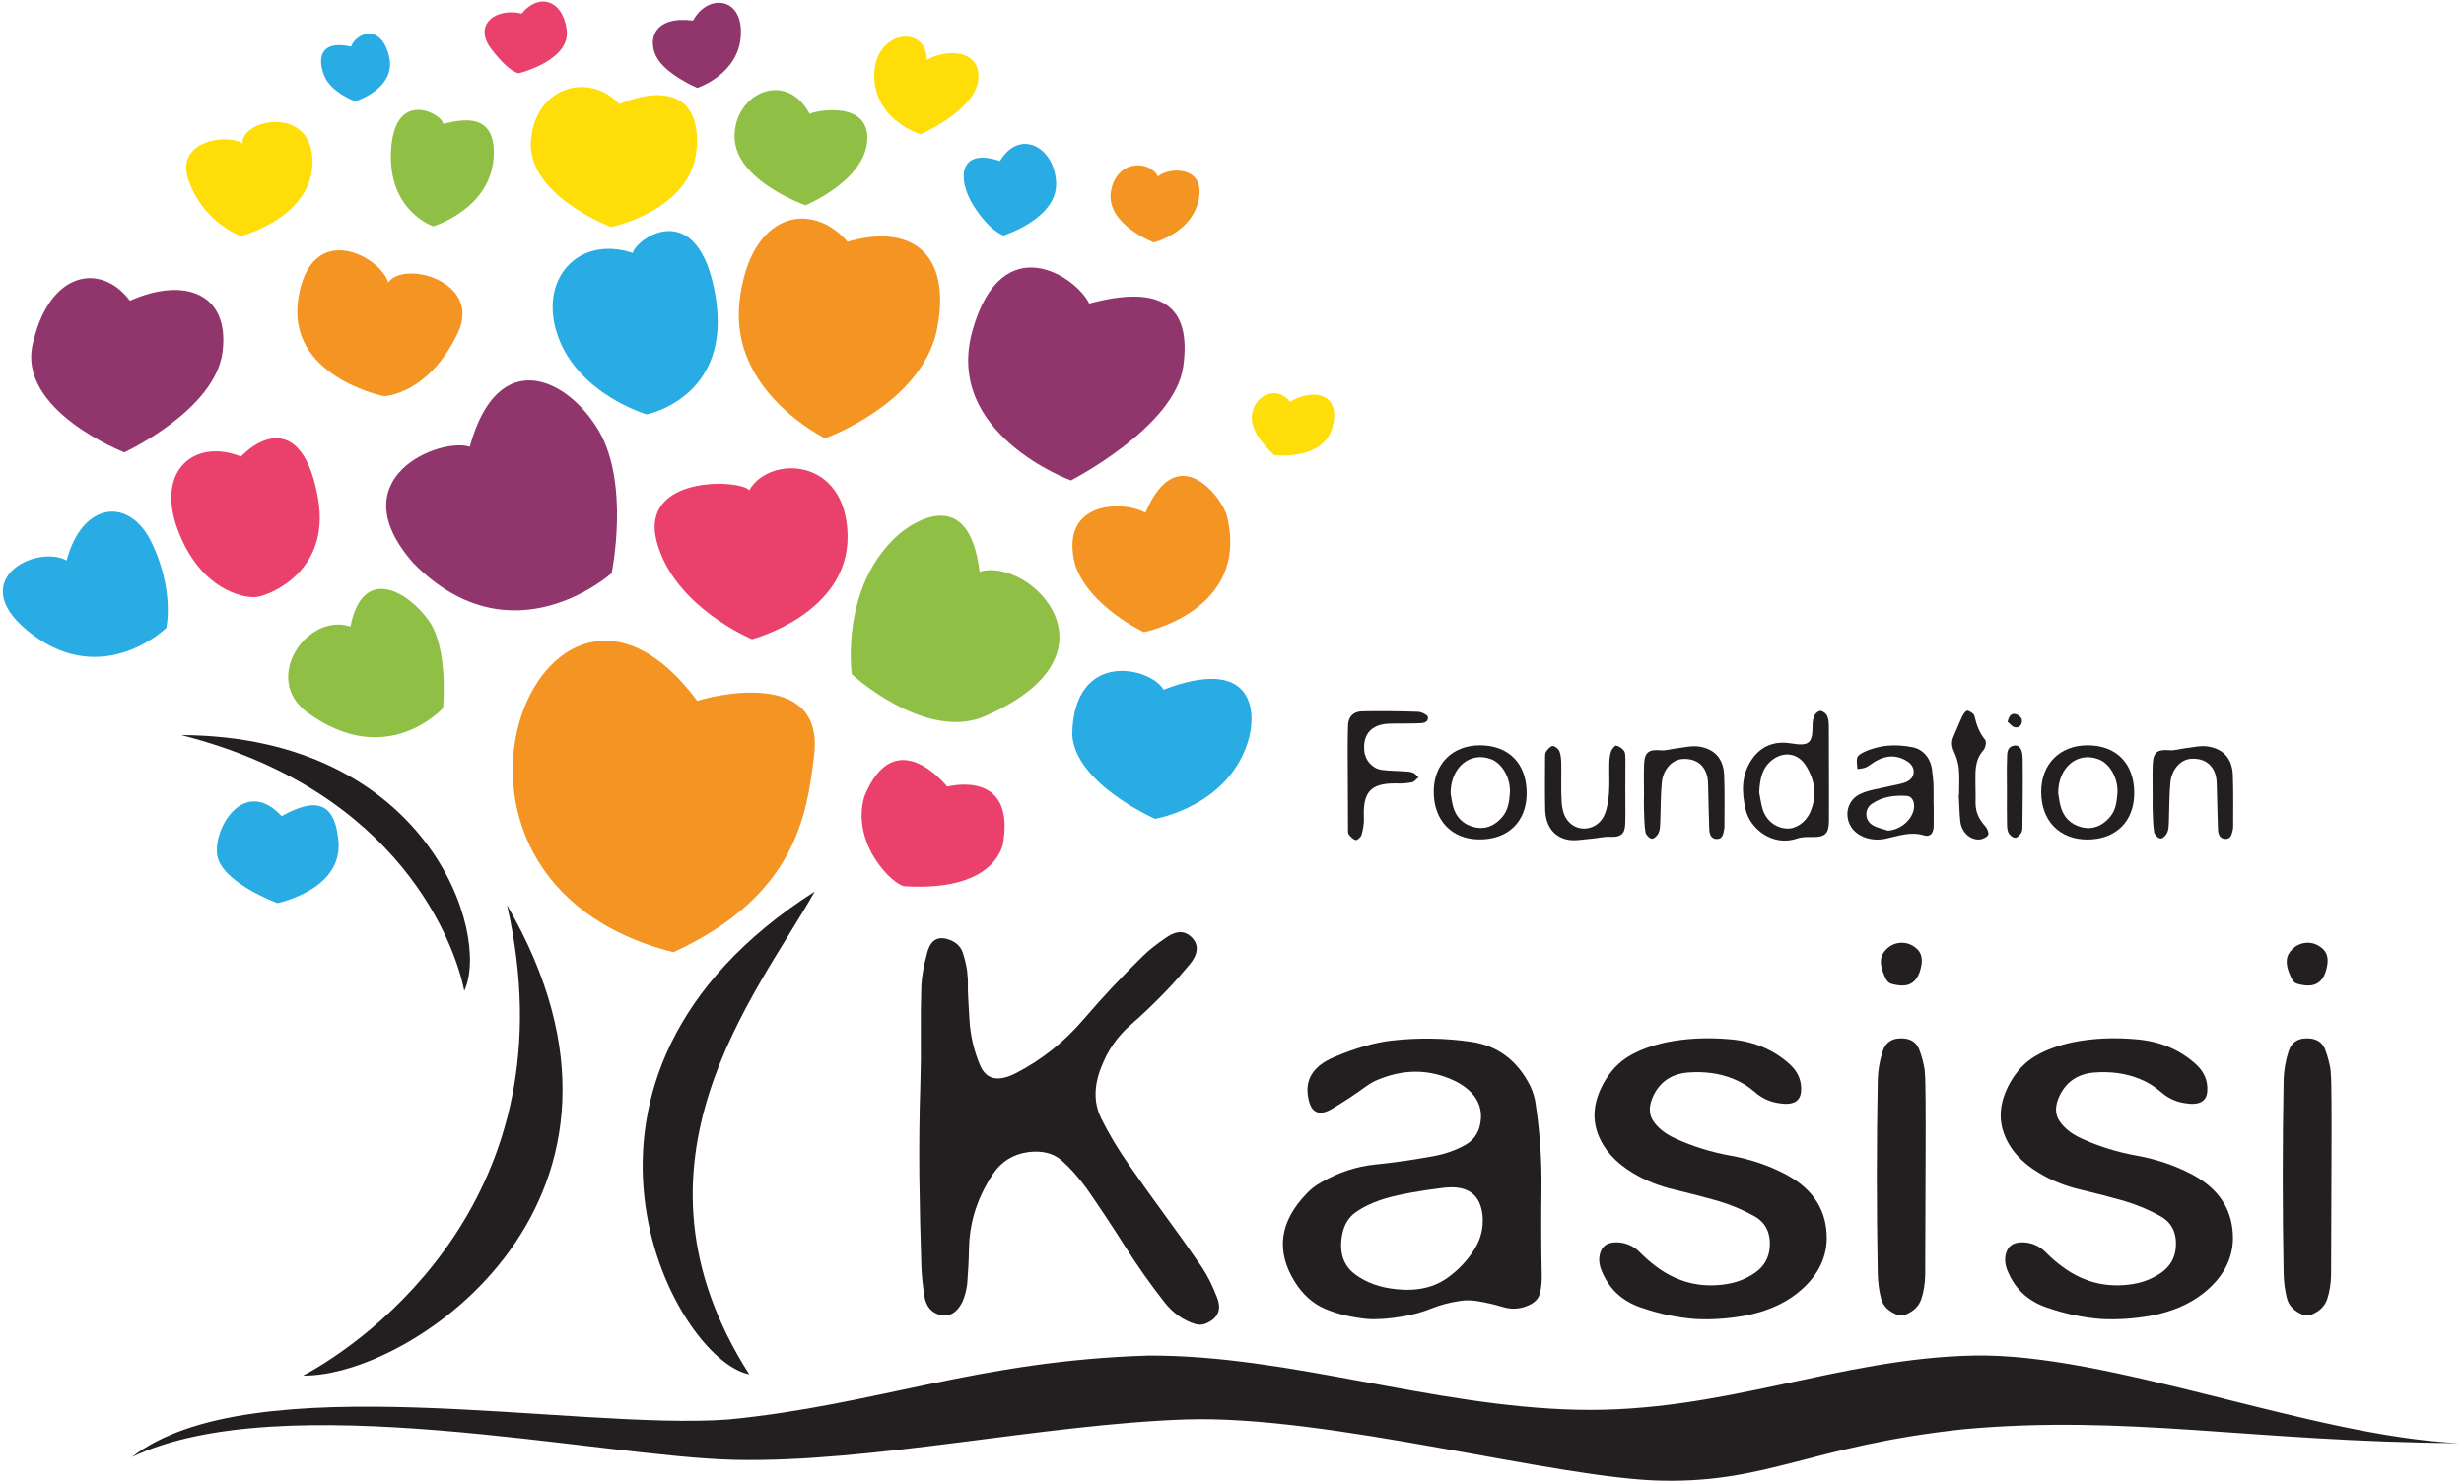 <?xml version="1.0" encoding="UTF-8"?>
<!-- Generator: Adobe Illustrator 25.0.0, SVG Export Plug-In . SVG Version: 6.00 Build 0)  -->
<svg version="1.1" id="Warstwa_1" xmlns="http://www.w3.org/2000/svg" xmlns:xlink="http://www.w3.org/1999/xlink" x="0px" y="0px" viewBox="0 0 246.58 148.5" style="enable-background:new 0 0 246.58 148.5;" xml:space="preserve">
<style type="text/css">
	.st0{fill-rule:evenodd;clip-rule:evenodd;fill:#231F20;}
	.st1{fill:#231F20;}
	.st2{fill-rule:evenodd;clip-rule:evenodd;fill:#F49523;}
	.st3{fill-rule:evenodd;clip-rule:evenodd;fill:#E9416C;}
	.st4{fill-rule:evenodd;clip-rule:evenodd;fill:#29ABE3;}
	.st5{fill-rule:evenodd;clip-rule:evenodd;fill:#8FC045;}
	.st6{fill-rule:evenodd;clip-rule:evenodd;fill:#91366D;}
	.st7{fill-rule:evenodd;clip-rule:evenodd;fill:#FFDD08;}
</style>
<path class="st0" d="M13.2,145.84c11.97-9.33,44.26-2.62,59.71-3.76c14.85-1.45,24.83-5.88,42.08-6.4  c14.16-0.03,28.27,5.11,42.89,5.43c14.62,0.32,26.06-5.17,39.69-5.43s33.7,8.08,48.46,8.77c-20.61-0.14-33.17-2.89-49.57-1.39  c-15.19,1.64-19.46,5.34-30.08,5.15c-10.61-0.18-33.45-6.62-47.76-6.13c-14.31,0.49-31.48,4.35-45.12,4.04  C59.85,145.81,28.16,138.65,13.2,145.84"/>
<path class="st1" d="M119.65,132.54c-1.23-0.38-2.26-1.1-3.09-2.16c-1.42-1.8-2.75-3.69-3.99-5.65c-1.24-1.96-2.52-3.89-3.83-5.78  c-0.82-1.11-1.64-2.04-2.48-2.78c-0.84-0.74-1.96-1.03-3.37-0.85c-1.51,0.21-2.68,0.94-3.52,2.19c-0.84,1.26-1.47,2.59-1.88,3.99  c-0.33,1.14-0.5,2.3-0.52,3.48c-0.02,1.17-0.08,2.36-0.18,3.56c-0.1,0.74-0.28,1.36-0.52,1.85c-0.52,1-1.22,1.42-2.11,1.25  c-0.93-0.21-1.48-0.84-1.65-1.89c-0.16-1.05-0.26-1.98-0.3-2.79c-0.1-3.05-0.17-6.11-0.21-9.18c-0.03-3.07,0-6.13,0.1-9.2  c0.05-1.65,0.07-3.29,0.05-4.94c-0.02-1.65,0-3.29,0.05-4.94c0.04-0.92,0.23-2.04,0.6-3.38c0.36-1.33,1.17-1.72,2.42-1.17  c0.57,0.26,0.95,0.66,1.13,1.21c0.18,0.55,0.33,1.14,0.43,1.78c0.07,0.62,0.1,1.15,0.08,1.57c-0.01,0.42,0.04,1.55,0.16,3.39  c0.09,1.54,0.44,3.05,1.05,4.51c0.62,1.46,1.82,1.73,3.63,0.79c2.55-1.32,4.79-3.1,6.72-5.35c1.93-2.26,3.94-4.39,6.02-6.42  c0.55-0.54,1.33-1.15,2.33-1.83c1-0.68,1.84-0.66,2.54,0.07c0.69,0.76,0.59,1.67-0.31,2.73c-0.9,1.06-1.6,1.86-2.11,2.39  c-1.2,1.26-2.45,2.47-3.76,3.61c-1.31,1.14-2.27,2.53-2.9,4.16c-0.78,1.92-0.79,3.65-0.02,5.2c0.76,1.54,1.69,3.09,2.78,4.65  c1.2,1.72,2.41,3.42,3.65,5.11c1.24,1.69,2.46,3.4,3.65,5.14c0.55,0.83,1.06,1.85,1.52,3.05c0.46,1.21,0.07,2.07-1.18,2.59  C120.31,132.61,119.99,132.63,119.65,132.54"/>
<path class="st1" d="M136.83,132.02c-1.59-0.16-3-0.49-4.22-1.01c-1.22-0.52-2.24-1.43-3.05-2.73c-1.9-3.07-1.51-6.01,1.2-8.81  c0.42-0.45,0.91-0.83,1.48-1.14c1.72-0.99,3.51-1.58,5.39-1.77c1.88-0.19,3.81-0.47,5.79-0.83c1.16-0.21,2.23-0.58,3.2-1.12  c0.97-0.54,1.5-1.42,1.58-2.65c0.09-1.56-0.75-2.8-2.52-3.72c-2.6-1.28-5.3-1.29-8.11-0.03c-0.32,0.16-0.66,0.37-1.04,0.65  c-0.76,0.57-1.82,1.27-3.17,2.09c-1.35,0.82-2.17,0.46-2.44-1.08c-0.36-1.84,0.52-3.2,2.65-4.09c2.13-0.89,4.01-1.43,5.64-1.62  c2.69-0.31,5.37-0.27,8.03,0.12c2.67,0.39,4.64,1.89,5.93,4.48c0.24,0.56,0.4,1.06,0.47,1.51c0.45,2.89,0.66,5.81,0.62,8.75  c-0.04,2.94-0.03,5.86,0.03,8.77c0,0.68-0.07,1.26-0.21,1.74c-0.14,0.49-0.52,0.87-1.14,1.14c-0.82,0.36-1.66,0.42-2.52,0.16  c-0.87-0.26-1.73-0.46-2.6-0.6c-0.62-0.1-1.22-0.1-1.8,0c-0.95,0.14-1.89,0.39-2.8,0.75c-0.91,0.36-1.83,0.62-2.77,0.78  C138.97,132.01,137.77,132.09,136.83,132.02 M139.72,129.04c2.11,0.23,3.86-0.18,5.25-1.22c1.01-0.74,1.85-1.64,2.52-2.68  c0.68-1.04,0.97-2.17,0.88-3.4c-0.19-2.18-1.49-3.13-3.89-2.85c-2.4,0.29-4.33,0.64-5.78,1.05c-1.2,0.36-2.2,0.82-3,1.38  c-0.81,0.55-1.29,1.42-1.44,2.6c-0.21,1.61,0.25,2.83,1.37,3.65C136.74,128.39,138.11,128.88,139.72,129.04"/>
<path class="st1" d="M169.72,132.03c-1.87-0.14-3.73-0.53-5.58-1.18c-1.85-0.65-3.13-1.86-3.86-3.65c-0.31-0.74-0.32-1.43-0.04-2.05  c0.29-0.62,0.91-0.88,1.89-0.78c0.78,0.1,1.44,0.43,1.99,0.99c0.55,0.56,1.13,1.06,1.75,1.51c2.08,1.51,4.38,2.06,6.91,1.66  c1.04-0.16,2-0.54,2.86-1.14c0.87-0.61,1.35-1.43,1.46-2.47c0.12-1.47-0.38-2.53-1.51-3.17c-1.13-0.64-2.37-1.16-3.72-1.56  c-1.4-0.4-2.85-0.77-4.33-1.12c-1.48-0.35-2.85-0.89-4.1-1.64c-1.78-1.06-2.96-2.38-3.55-3.98c-0.58-1.6-0.38-3.29,0.61-5.07  c0.68-1.2,1.53-2.09,2.56-2.69c1.03-0.6,2.26-1.05,3.68-1.36c2.07-0.42,4.25-0.51,6.55-0.29c2.3,0.22,4.25,1.06,5.82,2.49  c0.83,0.76,1.21,1.66,1.13,2.71c-0.08,1.04-0.85,1.43-2.3,1.17c-0.87-0.14-1.64-0.5-2.31-1.09c-0.68-0.59-1.41-1.04-2.21-1.35  c-1.35-0.54-2.84-0.74-4.46-0.62c-1.62,0.12-2.78,0.88-3.47,2.26c-0.5,1.02-0.52,1.89-0.04,2.6c0.48,0.71,1.21,1.29,2.2,1.74  c1.75,0.8,3.61,1.38,5.58,1.73c1.96,0.36,3.81,0.98,5.52,1.89c2.74,1.47,4.09,3.63,4.06,6.47c-0.05,2.08-1.04,3.88-2.96,5.41  c-1.38,1.09-3.12,1.84-5.2,2.24C172.97,131.99,171.33,132.11,169.72,132.03"/>
<path class="st1" d="M189.94,131.64c-0.93-0.35-1.5-0.91-1.7-1.68c-0.2-0.77-0.31-1.61-0.33-2.51c-0.12-6.45-0.12-12.89,0-19.34  c0.02-0.93,0.18-1.89,0.49-2.87c0.32-0.98,1.05-1.41,2.21-1.29c0.73,0.09,1.22,0.47,1.47,1.14s0.43,1.35,0.53,2.03  c0.02,0.21,0.04,0.47,0.05,0.78c0.01,0.31,0.03,1.11,0.04,2.39c0.01,1.28,0.01,3.26,0,5.94c-0.01,2.68-0.02,6.48-0.04,11.4  c-0.02,0.88-0.15,1.68-0.39,2.4c-0.24,0.72-0.78,1.24-1.61,1.57C190.37,131.69,190.13,131.7,189.94,131.64 M189.99,98.62  c-0.52-0.07-0.85-0.16-0.99-0.29c-0.14-0.12-0.27-0.32-0.39-0.6c-0.48-1.04-0.52-1.85-0.09-2.42c0.42-0.57,0.96-0.88,1.62-0.94  c0.66-0.05,1.24,0.17,1.74,0.65c0.5,0.49,0.58,1.26,0.21,2.32C191.73,98.34,191.03,98.76,189.99,98.62"/>
<path class="st1" d="M210.34,132.03c-1.87-0.14-3.73-0.53-5.58-1.18c-1.85-0.65-3.13-1.86-3.86-3.65c-0.31-0.74-0.32-1.43-0.04-2.05  c0.29-0.62,0.92-0.88,1.89-0.78c0.78,0.1,1.44,0.43,1.99,0.99c0.55,0.56,1.13,1.06,1.76,1.51c2.08,1.51,4.39,2.06,6.92,1.66  c1.04-0.16,1.99-0.54,2.86-1.14c0.87-0.61,1.35-1.43,1.46-2.47c0.12-1.47-0.38-2.53-1.51-3.17c-1.13-0.64-2.37-1.16-3.72-1.56  c-1.4-0.4-2.85-0.77-4.33-1.12c-1.48-0.35-2.85-0.89-4.09-1.64c-1.79-1.06-2.97-2.38-3.55-3.98c-0.58-1.6-0.38-3.29,0.61-5.07  c0.68-1.2,1.53-2.09,2.56-2.69c1.03-0.6,2.26-1.05,3.68-1.36c2.06-0.42,4.25-0.51,6.55-0.29c2.31,0.22,4.25,1.06,5.82,2.49  c0.83,0.76,1.21,1.66,1.13,2.71c-0.08,1.04-0.84,1.43-2.3,1.17c-0.87-0.14-1.64-0.5-2.31-1.09c-0.68-0.59-1.41-1.04-2.21-1.35  c-1.35-0.54-2.84-0.74-4.46-0.62c-1.62,0.12-2.78,0.88-3.47,2.26c-0.5,1.02-0.52,1.89-0.04,2.6c0.48,0.71,1.21,1.29,2.19,1.74  c1.75,0.8,3.61,1.38,5.58,1.73c1.97,0.36,3.81,0.98,5.53,1.89c2.74,1.47,4.09,3.63,4.06,6.47c-0.05,2.08-1.04,3.88-2.96,5.41  c-1.39,1.09-3.12,1.84-5.2,2.24C213.6,131.99,211.95,132.11,210.34,132.03"/>
<path class="st1" d="M230.56,131.64c-0.93-0.35-1.5-0.91-1.7-1.68c-0.2-0.77-0.31-1.61-0.33-2.51c-0.12-6.45-0.12-12.89,0-19.34  c0.02-0.93,0.18-1.89,0.49-2.87c0.31-0.98,1.05-1.41,2.21-1.29c0.73,0.09,1.22,0.47,1.47,1.14c0.25,0.68,0.43,1.35,0.53,2.03  c0.02,0.21,0.03,0.47,0.05,0.78c0.02,0.31,0.03,1.11,0.04,2.39c0.01,1.28,0.01,3.26,0,5.94c-0.01,2.68-0.02,6.48-0.04,11.4  c-0.02,0.88-0.15,1.68-0.39,2.4c-0.24,0.72-0.78,1.24-1.61,1.57C230.99,131.69,230.75,131.7,230.56,131.64 M230.61,98.62  c-0.52-0.07-0.85-0.16-0.99-0.29c-0.14-0.12-0.27-0.32-0.39-0.6c-0.49-1.04-0.52-1.85-0.09-2.42c0.42-0.57,0.97-0.88,1.62-0.94  c0.66-0.05,1.24,0.17,1.74,0.65c0.5,0.49,0.57,1.26,0.21,2.32C232.36,98.34,231.65,98.76,230.61,98.62"/>
<path class="st1" d="M81.53,89.24c-29.08,18.56-14.2,46.82-6.55,48.32C61.46,116.4,75.66,99.68,81.53,89.24"/>
<path class="st1" d="M50.74,90.6c6.62,29.08-13.99,43.68-20.41,47.09C41.32,137.83,67.74,119.82,50.74,90.6"/>
<path class="st1" d="M18.14,73.58c22.03,5.58,27.44,21.12,28.32,25.6C49.16,93.38,42.73,73.69,18.14,73.58"/>
<path class="st2" d="M69.78,70.16c1.12-0.42,12.93-3.51,11.67,5.62c-0.7,5.76-1.83,13.92-14.06,19.53  C38.44,88.01,54.46,49.5,69.78,70.16"/>
<path class="st3" d="M90.58,88.71c-1.12,0-5.48-4.21-4.08-8.99c3.09-7.59,8.29-0.98,8.29-0.98s6.74-1.83,5.62,5.48  C100.42,84.21,100,89.27,90.58,88.71"/>
<path class="st4" d="M116.44,69.03c-1.27-2.25-9-4.08-9.14,4.5c0.28,4.92,8.29,8.43,8.29,8.43s7.59-1.26,9.42-8.15  C125.72,71,125.3,65.66,116.44,69.03"/>
<path class="st5" d="M98.03,57.23c-1.12-9.28-7.31-4.36-7.87-3.93c-6.18,5.2-4.92,14.19-4.92,14.19s7.03,6.47,12.93,4.36  C113.07,65.66,103.09,55.68,98.03,57.23"/>
<path class="st2" d="M114.62,51.33c-2.11-1.26-8.71-1.26-7.03,5.2c1.41,4.21,6.89,6.74,6.89,6.74s10.68-2.11,8.29-11.67  C122.35,49.92,117.85,43.74,114.62,51.33"/>
<path class="st4" d="M28.18,81.68c2.11-1.12,5.06-2.39,5.62,1.97c0.98,5.34-6.04,6.74-6.04,6.74s-5.76-2.11-6.04-4.92  C21.43,82.67,24.52,77.75,28.18,81.68"/>
<path class="st6" d="M109,30.38c-1.27-2.67-8.72-7.73-11.67,2.67c-2.95,10.4,9.84,15.04,9.84,15.04s10.4-5.34,11.24-11.39  C119.26,30.66,116.3,28.41,109,30.38"/>
<path class="st2" d="M84.82,24.2c-3.65-4.22-9.84-2.95-10.82,6.04c-0.98,9,8.57,13.63,8.57,13.63s9.84-3.51,11.24-11.1  C95.22,25.18,91,22.37,84.82,24.2"/>
<path class="st3" d="M74.98,49.08c-0.84-1.12-10.96-1.55-9.28,5.06c1.69,6.6,9.56,9.84,9.56,9.84s9.7-2.53,9.56-10.4  C84.68,45.7,76.95,45.56,74.98,49.08"/>
<path class="st6" d="M47.01,44.72c-2.95-0.98-13.21,3.09-5.62,11.67c9.84,9.98,19.82,0.98,19.82,0.98s1.83-8.86-1.26-14.2  C56.85,37.83,49.82,34.46,47.01,44.72"/>
<path class="st5" d="M35.07,62.71c-4.36-1.41-8.86,5.2-4.36,8.57c8.01,5.9,13.63-0.42,13.63-0.42s0.56-5.9-1.41-8.71  C40.97,59.34,36.33,56.38,35.07,62.71"/>
<path class="st4" d="M6.67,56.1c-3.09-1.69-10.54,2.11-3.38,7.45c7.17,5.34,13.35-0.7,13.35-0.7s0.84-3.65-1.41-8.43  C13,49.64,8.22,50.2,6.67,56.1"/>
<path class="st3" d="M24.1,45.7c-4.5-1.83-8.57,1.26-6.32,7.31c2.25,6.04,6.6,6.89,7.87,6.75c1.27-0.14,7.45-2.53,6.18-9.84  C30.57,42.61,26.91,42.89,24.1,45.7"/>
<path class="st6" d="M13,30.1c-2.81-3.79-8.01-3.09-9.7,4.22c-1.69,6.75,9.14,10.96,9.14,10.96s9.14-4.22,9.84-10.12  C22.98,29.26,18.34,27.71,13,30.1"/>
<path class="st2" d="M38.86,28.27c-0.84-2.67-7.73-6.32-9,1.55c-1.27,7.87,8.57,9.84,8.57,9.84s4.5-0.14,7.45-6.47  C48.13,28.13,40.41,26.02,38.86,28.27"/>
<path class="st4" d="M63.32,25.32c-5.48-1.83-9.56,2.67-7.45,8.43c2.11,5.76,8.85,7.73,8.85,7.73s8.57-1.69,6.89-11.81  C69.92,19.56,63.74,23.78,63.32,25.32"/>
<path class="st7" d="M129.09,40.22c-1.27-1.69-3.52-0.7-3.8,1.27c-0.28,1.97,2.25,4.07,2.25,4.07s4.78,0.56,5.76-2.67  C134.29,39.66,131.76,38.67,129.09,40.22"/>
<path class="st7" d="M24.24,14.36c-1.27-0.98-6.89-0.42-5.34,3.79c1.55,4.22,5.2,5.48,5.2,5.48s7.17-1.83,7.17-7.45  C31.27,10.56,24.24,11.83,24.24,14.36"/>
<path class="st5" d="M44.34,12.39c0-0.91-4.78-3.65-5.2,2.53c-0.42,6.18,4.22,7.73,4.22,7.73s5.69-1.69,6.04-6.89  C49.75,10.56,45.11,12.32,44.34,12.39"/>
<path class="st4" d="M32.46,7.61c-0.7-1.69-0.49-3.65,2.67-2.95c0.49-1.33,2.95-2.39,3.79,0.91c0.84,3.3-3.37,4.57-3.37,4.57  S33.17,9.3,32.46,7.61"/>
<path class="st3" d="M52.21,1.36c-2.6-0.63-4.92,1.12-3.02,3.58c1.9,2.46,2.74,2.39,2.74,2.39s5.2-1.27,4.78-4.36  C56.29-0.12,53.83-0.68,52.21,1.36"/>
<path class="st6" d="M69.36,2.06c-3.73-0.49-4.57,1.69-3.73,3.51c0.84,1.83,4.15,3.23,4.15,3.23s4.15-1.34,4.36-5.27  C74.35-0.4,70.76-0.61,69.36,2.06"/>
<path class="st7" d="M61.98,10.42c-3.09-3.3-8.5-1.69-8.85,3.73c-0.35,5.41,8.01,8.57,8.01,8.57s8.08-1.62,8.57-7.8  C70.2,8.74,65.56,8.88,61.98,10.42"/>
<path class="st5" d="M81.03,11.41c-2.39-4.5-7.59-2.04-7.52,2.32c0.07,4.36,7.1,6.82,7.1,6.82s5.97-2.46,6.18-6.54  C87,9.93,81.31,11.13,81.03,11.41"/>
<path class="st7" d="M92.76,6c-0.07-3.65-5.27-2.95-5.27,1.55c0,4.5,4.64,5.9,4.64,5.9s5.41-2.39,5.76-5.41  C98.24,5.01,94.8,4.8,92.76,6"/>
<path class="st4" d="M100.07,16.12c-4.15-1.4-4.29,1.83-2.67,4.43c1.62,2.6,3.02,3.02,3.02,3.02s5.41-1.69,5.27-5.27  C105.55,14.71,102.04,12.81,100.07,16.12"/>
<path class="st2" d="M115.88,17.66c-0.84-1.68-4.22-1.68-4.71,1.55c-0.49,3.23,4.29,5.06,4.29,5.06s3.8-0.91,4.5-4.29  C120.66,16.61,117.01,16.68,115.88,17.66"/>
<path class="st0" d="M183.03,77.48c0,1.57,0.01,3.13,0,4.7c-0.01,1.26-0.39,1.61-1.62,1.6c-0.51-0.01-1.07-0.02-1.54,0.14  c-2.42,0.85-4.71-0.9-5.18-2.89c-0.41-1.74-0.44-3.47,0.63-5.03c0.95-1.38,2.31-1.85,3.92-1.59c1.8,0.3,2.16,0,2.15-1.85  c0-0.33,0.06-0.69,0.21-0.98c0.1-0.2,0.41-0.45,0.6-0.42c0.24,0.03,0.54,0.26,0.65,0.49c0.14,0.32,0.17,0.7,0.17,1.06  C183.03,74.3,183.02,75.89,183.03,77.48L183.03,77.48z M176.05,79.31c0.08,0.41,0.16,1.04,0.33,1.64c0.34,1.16,1.29,1.91,2.42,1.98  c0.9,0.06,1.91-0.61,2.36-1.65c0.7-1.62,0.48-3.2-0.45-4.66c-0.79-1.24-2.19-1.45-3.35-0.56C176.36,76.83,176.12,77.92,176.05,79.31  "/>
<path class="st0" d="M193.51,80.55c0,0.71,0.01,1.41,0,2.11c-0.01,0.73-0.34,1.15-0.98,0.95c-1.36-0.41-2.58,0.07-3.85,0.34  c-1.42,0.3-2.84-0.22-3.44-1.2c-0.72-1.17-0.35-2.7,0.95-3.29c0.86-0.4,1.86-0.51,2.79-0.74c0.59-0.15,1.21-0.21,1.77-0.44  c0.95-0.39,1.02-1.48,0.16-2.05c-1.05-0.69-2.14-0.66-3.21-0.04c-0.33,0.19-0.63,0.46-0.98,0.62c-0.26,0.12-0.57,0.12-0.85,0.17  c-0.01-0.39-0.11-0.8-0.01-1.15c0.07-0.23,0.4-0.42,0.65-0.54c1.58-0.75,3.24-0.83,4.92-0.49c1.08,0.22,1.82,1.17,1.93,2.36  c0.04,0.43,0.11,0.86,0.13,1.29c0.02,0.7,0.01,1.41,0.01,2.11H193.51z M188.94,83.14c1.21-0.07,2.41-1.05,2.59-2.2  c0.1-0.65-0.17-1.24-0.7-1.27c-1.24-0.09-2.46,0.07-3.5,0.78c-0.79,0.54-0.73,1.69,0.1,2.16C187.88,82.87,188.43,82.97,188.94,83.14  "/>
<path class="st0" d="M134.88,78.11c0-1.84-0.04-3.67,0.02-5.51c0.03-0.88,0.56-1.39,1.44-1.4c1.86-0.03,3.72-0.02,5.58,0.05  c0.35,0.01,0.97,0.33,0.98,0.54c0.03,0.61-0.58,0.6-1.01,0.61c-0.98,0.04-1.95,0-2.93,0.04c-1.72,0.07-2.6,1.08-2.43,2.73  c0.09,0.95,0.82,1.77,1.76,1.89c0.74,0.1,1.49,0.09,2.24,0.15c0.29,0.02,0.6,0.02,0.86,0.13c0.22,0.08,0.38,0.3,0.56,0.46  c-0.21,0.17-0.4,0.45-0.63,0.5c-0.53,0.11-1.08,0.14-1.62,0.12c-2.69-0.05-3.31,1.02-3.21,3.46c0.02,0.56-0.08,1.13-0.23,1.67  c-0.06,0.22-0.4,0.55-0.58,0.53c-0.25-0.03-0.5-0.31-0.69-0.54c-0.1-0.12-0.09-0.35-0.09-0.52  C134.89,81.38,134.89,79.75,134.88,78.11L134.88,78.11z"/>
<path class="st0" d="M148.09,74.6c2.91,0,4.69,1.83,4.69,4.81c-0.01,2.83-1.86,4.63-4.74,4.61c-2.77-0.01-4.58-1.92-4.56-4.81  C143.49,76.46,145.35,74.6,148.09,74.6 M145.17,79.41c0.05,0.29,0.11,0.78,0.23,1.26c0.28,1.1,1,1.84,2.09,2.11  c1.13,0.29,2.09-0.11,2.85-1.01c0.57-0.67,0.68-1.47,0.75-2.28c0.14-1.53-0.73-3.09-1.91-3.52  C147.11,75.22,145.16,76.79,145.17,79.41"/>
<path class="st0" d="M204.27,79.25c0-2.79,1.88-4.66,4.66-4.65c2.88,0.01,4.65,1.83,4.65,4.78c0,2.84-1.84,4.65-4.71,4.65  C206.08,84.02,204.26,82.13,204.27,79.25 M205.97,79.4c0.05,0.29,0.11,0.79,0.23,1.27c0.28,1.1,1,1.84,2.09,2.12  c1.13,0.29,2.08-0.11,2.85-1c0.57-0.67,0.68-1.47,0.75-2.28c0.14-1.53-0.72-3.09-1.9-3.52C207.91,75.21,205.96,76.78,205.97,79.4"/>
<path class="st0" d="M162.65,79.15c0,1.12,0.03,2.23-0.01,3.34c-0.04,1.03-0.49,1.32-1.5,1.27c-0.63-0.04-1.27,0.15-1.91,0.19  c-0.8,0.06-1.64,0.25-2.39,0.09c-1.43-0.32-2.18-1.44-2.21-3.05c-0.04-1.73-0.01-3.45-0.01-5.18c0-0.2,0-0.44,0.11-0.59  c0.17-0.23,0.43-0.55,0.65-0.55c0.24,0,0.58,0.29,0.68,0.53c0.15,0.39,0.17,0.85,0.18,1.27c0.02,1.27-0.04,2.55,0.04,3.82  c0.04,0.59,0.18,1.25,0.51,1.72c0.99,1.43,3.11,1.15,3.79-0.49c0.28-0.68,0.39-1.45,0.44-2.18c0.07-1,0-2,0.03-3  c0.01-0.38,0.05-0.78,0.18-1.14c0.08-0.23,0.38-0.6,0.51-0.57c0.29,0.06,0.6,0.28,0.78,0.52c0.14,0.19,0.13,0.52,0.14,0.79  C162.66,77.02,162.65,78.08,162.65,79.15"/>
<path class="st0" d="M164.52,79.53c0-1.02-0.03-2.05,0.01-3.07c0.05-1.18,0.49-1.47,1.67-1.36c0.52,0.04,1.06-0.14,1.59-0.2  c0.73-0.08,1.49-0.28,2.2-0.18c1.61,0.23,2.49,1.24,2.55,2.87c0.07,1.68,0.03,3.36,0.03,5.04c0,0.11,0,0.23-0.02,0.34  c-0.09,0.47-0.14,1.03-0.77,1.01c-0.57-0.02-0.71-0.52-0.73-0.99c-0.06-1.54-0.07-3.09-0.12-4.63c-0.06-1.59-1.05-2.5-2.58-2.39  c-1.01,0.07-1.93,1.04-2.05,2.38c-0.12,1.28-0.1,2.58-0.15,3.87c-0.02,0.38-0.01,0.79-0.16,1.13c-0.11,0.26-0.45,0.61-0.67,0.6  c-0.24-0.01-0.6-0.38-0.65-0.63c-0.12-0.73-0.12-1.49-0.15-2.24C164.5,80.57,164.51,80.05,164.52,79.53L164.52,79.53z"/>
<path class="st0" d="M215.42,79.52c0-1-0.03-2,0.01-3c0.04-1.23,0.48-1.53,1.68-1.43c0.52,0.05,1.06-0.14,1.59-0.2  c0.74-0.08,1.49-0.28,2.2-0.18c1.61,0.23,2.49,1.24,2.55,2.87c0.06,1.68,0.03,3.36,0.03,5.04c0,0.16,0,0.32-0.04,0.47  c-0.1,0.43-0.2,0.91-0.76,0.88c-0.54-0.03-0.7-0.48-0.72-0.93c-0.06-1.57-0.08-3.13-0.13-4.7c-0.06-1.59-1.05-2.5-2.58-2.39  c-1.01,0.07-1.93,1.04-2.05,2.38c-0.12,1.29-0.1,2.58-0.15,3.87c-0.02,0.38-0.01,0.79-0.16,1.13c-0.11,0.26-0.45,0.62-0.67,0.6  c-0.24-0.01-0.6-0.38-0.65-0.64c-0.12-0.76-0.12-1.53-0.15-2.3C215.41,80.52,215.42,80.02,215.42,79.52"/>
<path class="st0" d="M196.05,79.58c0-0.88,0.06-1.77-0.02-2.65c-0.06-0.59-0.25-1.19-0.5-1.73c-0.23-0.52-0.26-0.98-0.03-1.49  c0.31-0.68,0.57-1.38,0.89-2.05c0.1-0.22,0.38-0.56,0.5-0.53c0.27,0.07,0.64,0.3,0.7,0.53c0.2,0.88,0.48,1.67,1.07,2.39  c0.15,0.19,0.04,0.81-0.17,1.04c-0.64,0.7-0.78,1.52-0.8,2.39c-0.02,0.95,0.03,1.91,0.01,2.86c-0.01,0.95,0.36,1.7,0.99,2.38  c0.19,0.21,0.37,0.69,0.27,0.86c-0.15,0.24-0.57,0.43-0.88,0.45c-0.97,0.04-1.8-0.77-1.91-1.84c-0.09-0.86-0.1-1.72-0.15-2.58  C196.03,79.58,196.04,79.58,196.05,79.58"/>
<path class="st0" d="M200.84,79.25c0-1.09-0.03-2.18,0.01-3.27c0.02-0.53-0.06-1.21,0.71-1.35c0.49-0.09,0.84,0.32,0.85,1.23  c0.04,2.32,0,4.63-0.02,6.95c0,0.2-0.03,0.44-0.14,0.59c-0.15,0.2-0.4,0.47-0.59,0.46c-0.23-0.02-0.53-0.25-0.65-0.47  c-0.14-0.26-0.16-0.61-0.16-0.93C200.82,81.39,200.84,80.32,200.84,79.25"/>
<path class="st0" d="M200.91,72.26c0.12-0.57,0.35-0.87,0.77-0.79c0.26,0.05,0.62,0.34,0.65,0.56c0.06,0.41-0.16,0.86-0.68,0.77  C201.39,72.77,201.16,72.45,200.91,72.26"/>
</svg>